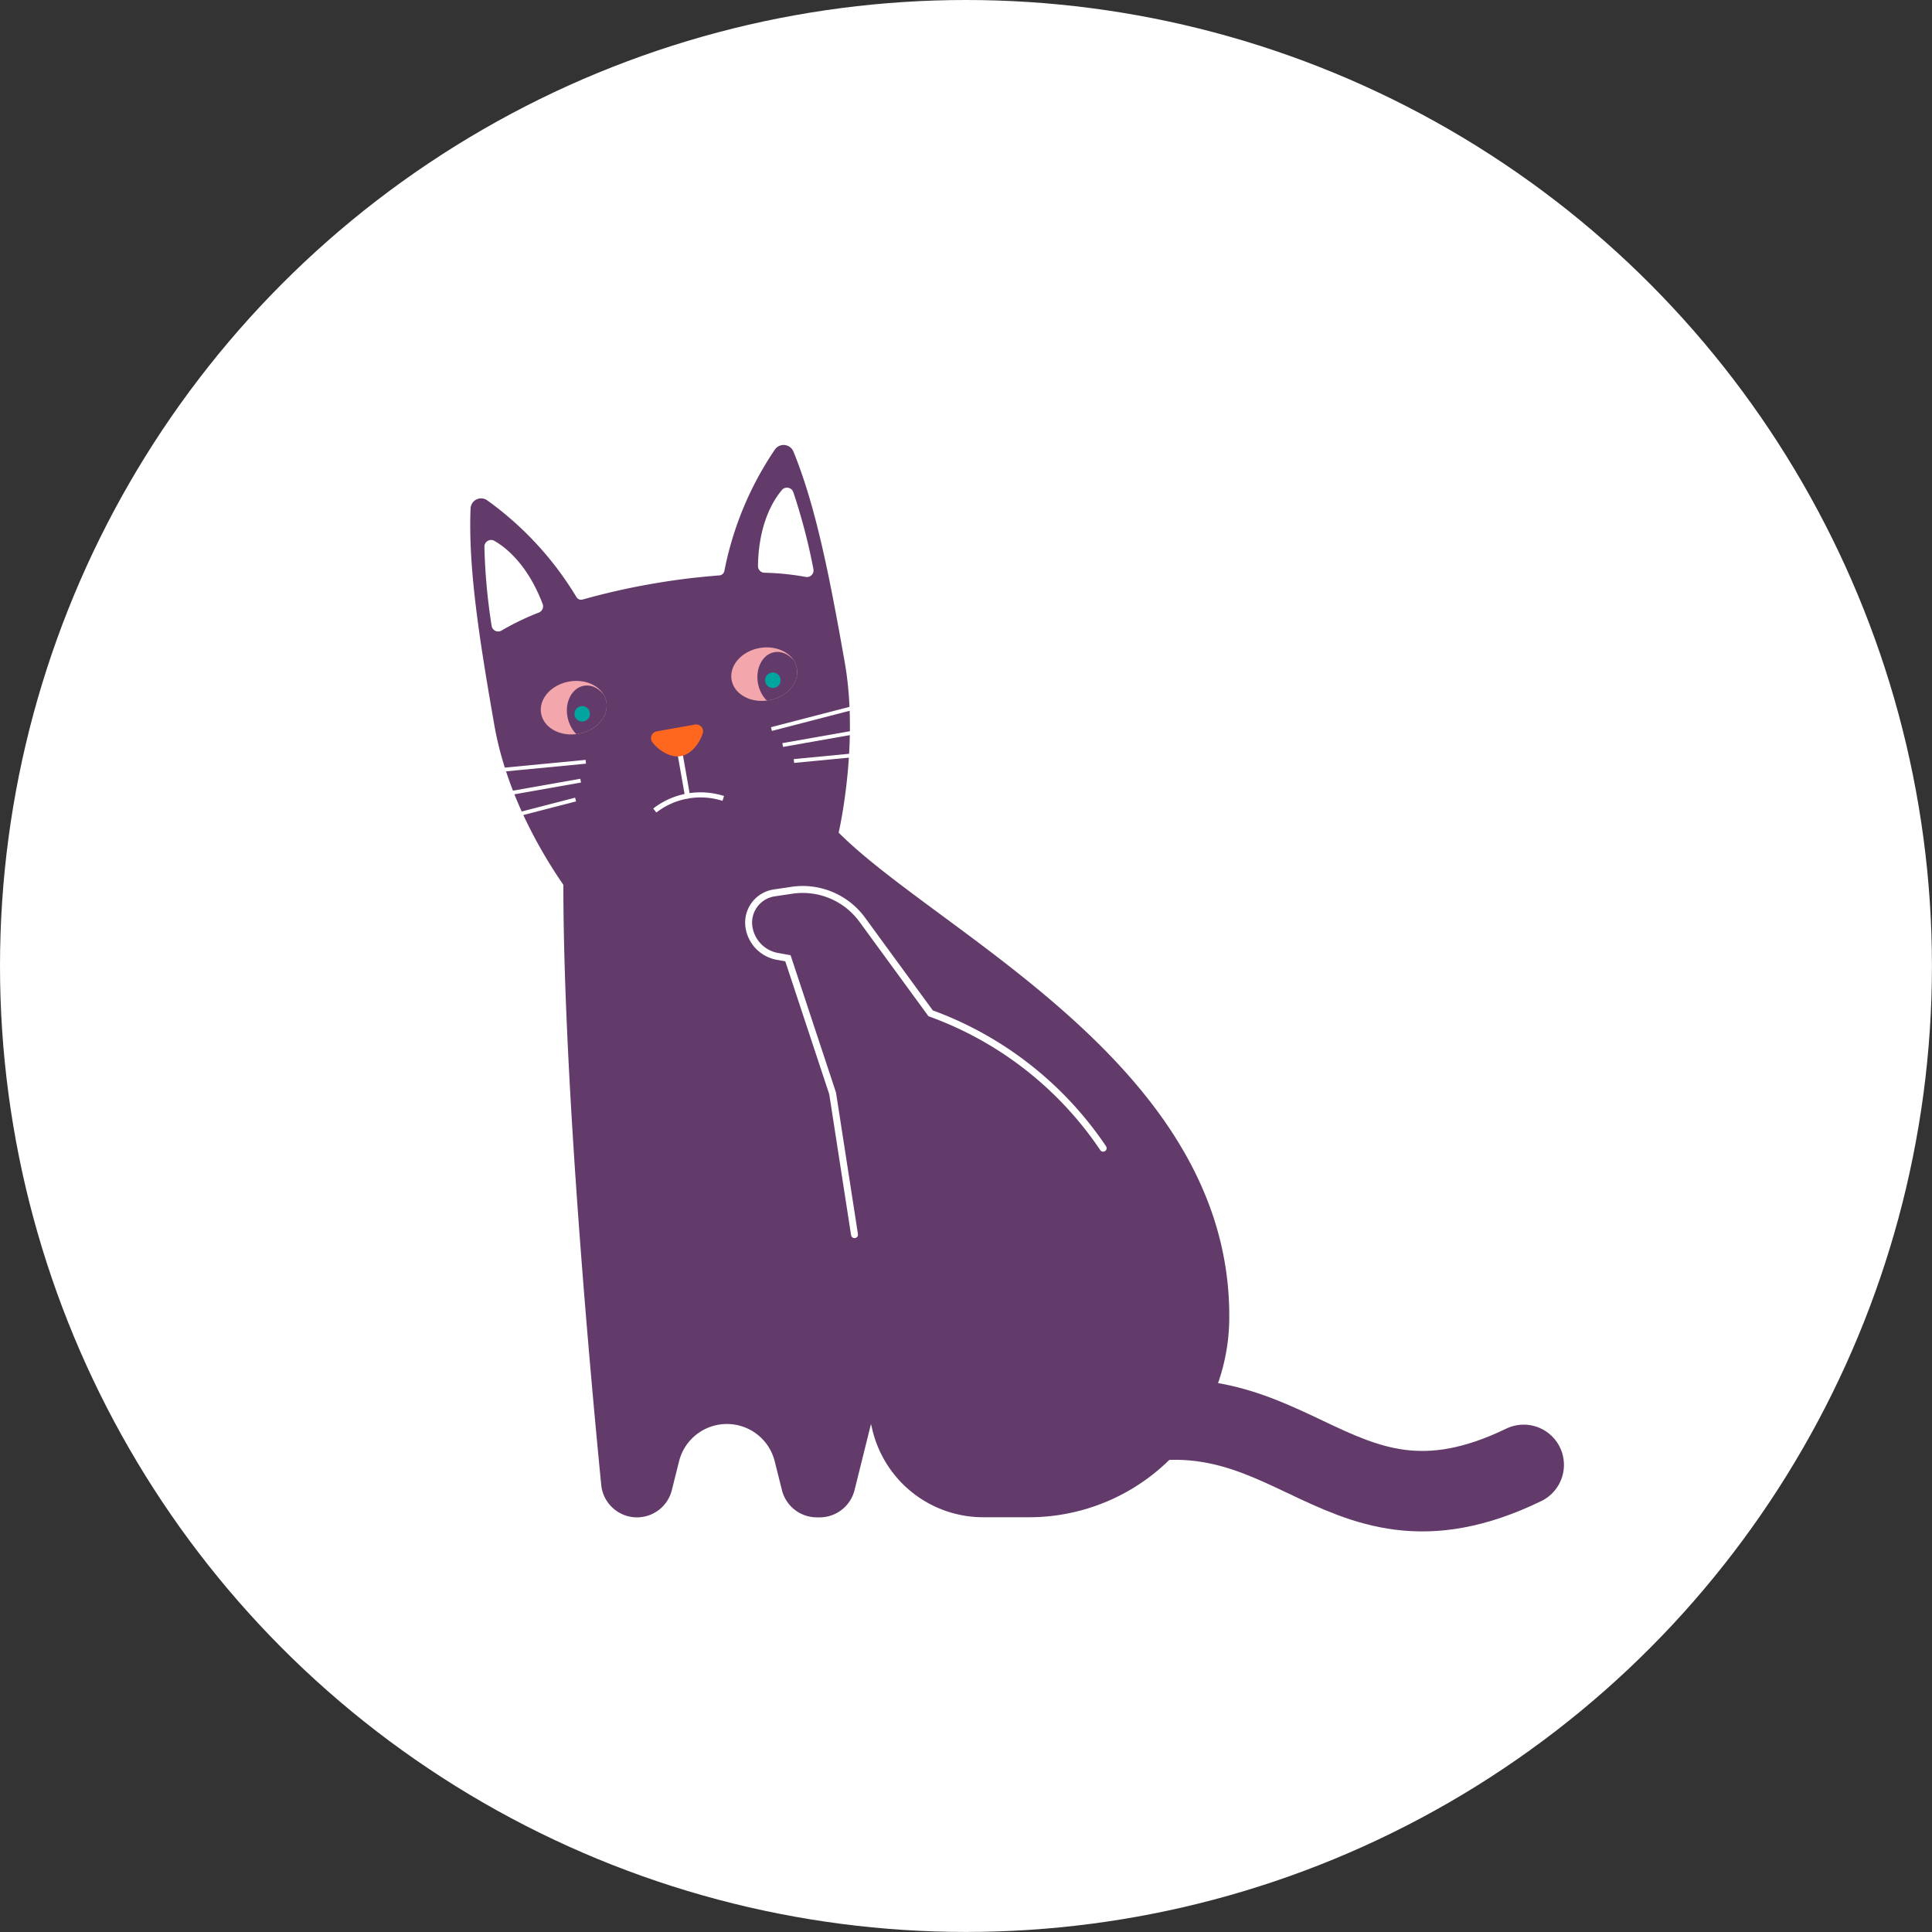<svg xmlns="http://www.w3.org/2000/svg" xmlns:xlink="http://www.w3.org/1999/xlink" viewBox="0 0 353.09 353.09"><rect x="0" y="0" width="353.09" height="353.09" fill="#333333" stroke="none"/><defs><style>.cls-1,.cls-10,.cls-13,.cls-4,.cls-6{fill:none;}.cls-2{fill:#f3a7ac;}.cls-3{fill:#fff;}.cls-4{stroke:#633b6b;stroke-width:14.71px;}.cls-10,.cls-12,.cls-4{stroke-linecap:round;}.cls-12,.cls-4,.cls-6{stroke-miterlimit:10;}.cls-12,.cls-5{fill:#633b6b;}.cls-10,.cls-12,.cls-13,.cls-6{stroke:#fff;}.cls-6{stroke-width:0.7px;}.cls-7{clip-path:url(#clip-path);}.cls-8{fill:#00a59f;}.cls-9{clip-path:url(#clip-path-2);}.cls-10,.cls-13{stroke-linejoin:round;stroke-width:0.93px;}.cls-11{fill:#ff671f;}.cls-12{stroke-width:1.27px;}</style><clipPath id="clip-path"><ellipse class="cls-1" cx="104.86" cy="129.34" rx="6.06" ry="4.85" transform="translate(-20.87 20.17) rotate(-10)"/></clipPath><clipPath id="clip-path-2"><ellipse class="cls-2" cx="139.67" cy="123.2" rx="6.06" ry="4.85" transform="translate(-19.27 26.13) rotate(-10)"/></clipPath></defs><title>アセット 4</title><g id="レイヤー_2" data-name="レイヤー 2"><g id="contents"><circle class="cls-3" cx="176.54" cy="176.54" r="176.54"/><path class="cls-4" d="M196.47,263.22c39.36-15.34,45.75,22.07,82,4.5"/><path class="cls-5" d="M153.27,152.17c.12-.5,3.72-16.35,1.12-31.09C151.5,104.66,149,92.3,145,82.51a1.94,1.94,0,0,0-3.37-.37,59.93,59.93,0,0,0-9.25,22.24,1,1,0,0,1-.85.77c-2.38.21-6.47.51-12.66,1.6a127.45,127.45,0,0,0-12.43,2.83,1,1,0,0,1-1.07-.43A59.64,59.64,0,0,0,89,91.41a1.93,1.93,0,0,0-3,1.5c-.42,10.57,1.43,23,4.32,39.47,2,11.6,7.67,22.12,12.64,29.33,0,36.2,5.14,91.6,6.92,109.67a6.57,6.57,0,0,0,6.54,5.93h0a6.57,6.57,0,0,0,6.37-5l1.31-5.23a9,9,0,0,1,8.75-6.83h0a9,9,0,0,1,8.74,6.83l1.31,5.23a6.57,6.57,0,0,0,6.38,5h.53a6.57,6.57,0,0,0,6.37-5l3-12.06.31,1.28a20.82,20.82,0,0,0,20.19,15.76h8.52a36.59,36.59,0,0,0,36.46-36.83C224.66,194.87,171.92,170.82,153.27,152.17Z"/><path class="cls-3" d="M90.36,98.85c3.55,2.06,6.74,6.05,8.81,11.53a1.21,1.21,0,0,1-.67,1.56,48.14,48.14,0,0,0-6.81,3.28,1.21,1.21,0,0,1-1.84-.84,108.59,108.59,0,0,1-1.32-14.45A1.22,1.22,0,0,1,90.36,98.85Z"/><path class="cls-3" d="M142.87,89.59c-2.63,3.16-4.27,8-4.34,13.85a1.21,1.21,0,0,0,1.17,1.23,48.41,48.41,0,0,1,7.52.76,1.21,1.21,0,0,0,1.44-1.42A108.69,108.69,0,0,0,145,90,1.22,1.22,0,0,0,142.87,89.59Z"/><ellipse class="cls-2" cx="104.86" cy="129.34" rx="6.06" ry="4.85" transform="translate(-20.87 20.17) rotate(-10)"/><line class="cls-6" x1="143.04" y1="136.16" x2="162.08" y2="132.8"/><line class="cls-6" x1="145.1" y1="139.08" x2="162.91" y2="137.37"/><line class="cls-6" x1="106.12" y1="142.67" x2="87.09" y2="146.03"/><line class="cls-6" x1="105.19" y1="146.12" x2="87.87" y2="150.6"/><line class="cls-6" x1="140.99" y1="133.24" x2="160.24" y2="128.25"/><line class="cls-6" x1="107.06" y1="139.22" x2="87.26" y2="141.12"/><g class="cls-7"><path class="cls-5" d="M106.71,125.33c-2.16.38-3.52,2.92-3,5.67s2.63,4.67,4.79,4.29,3.52-2.92,3-5.67S108.88,124.94,106.71,125.33Z"/><path class="cls-8" d="M106.15,129.07a1.41,1.41,0,1,0,1.64,1.14A1.42,1.42,0,0,0,106.15,129.07Z"/></g><ellipse class="cls-2" cx="139.67" cy="123.2" rx="6.06" ry="4.85" transform="translate(-19.27 26.13) rotate(-10)"/><g class="cls-9"><path class="cls-5" d="M141.53,119.19c2.16-.38,4.31,1.54,4.79,4.29s-.87,5.29-3,5.67-4.31-1.54-4.8-4.29S139.37,119.57,141.53,119.19Z"/><path class="cls-8" d="M141,122.93a1.41,1.41,0,1,1-1.14,1.64A1.41,1.41,0,0,1,141,122.93Z"/></g><line class="cls-10" x1="124.37" y1="138.21" x2="125.65" y2="145.48"/><path class="cls-11" d="M120,133.67a1.26,1.26,0,0,0-.76,2c1.16,1.48,3.26,2.85,5.18,2.52s3.42-2.35,4-4.14a1.25,1.25,0,0,0-1.4-1.63Z"/><path class="cls-12" d="M156.17,225.64l-4-25.81L144,175.13l-1.92-.34a6.42,6.42,0,0,1-5.22-5.49h0a5.49,5.49,0,0,1,4.61-6.11l3.22-.48a13.47,13.47,0,0,1,12.89,5.37l12.5,17.11h0a64.52,64.52,0,0,1,31.53,24.65"/><path class="cls-13" d="M119.67,148.13h0a13.64,13.64,0,0,1,12.51-2.21h0"/></g></g></svg>